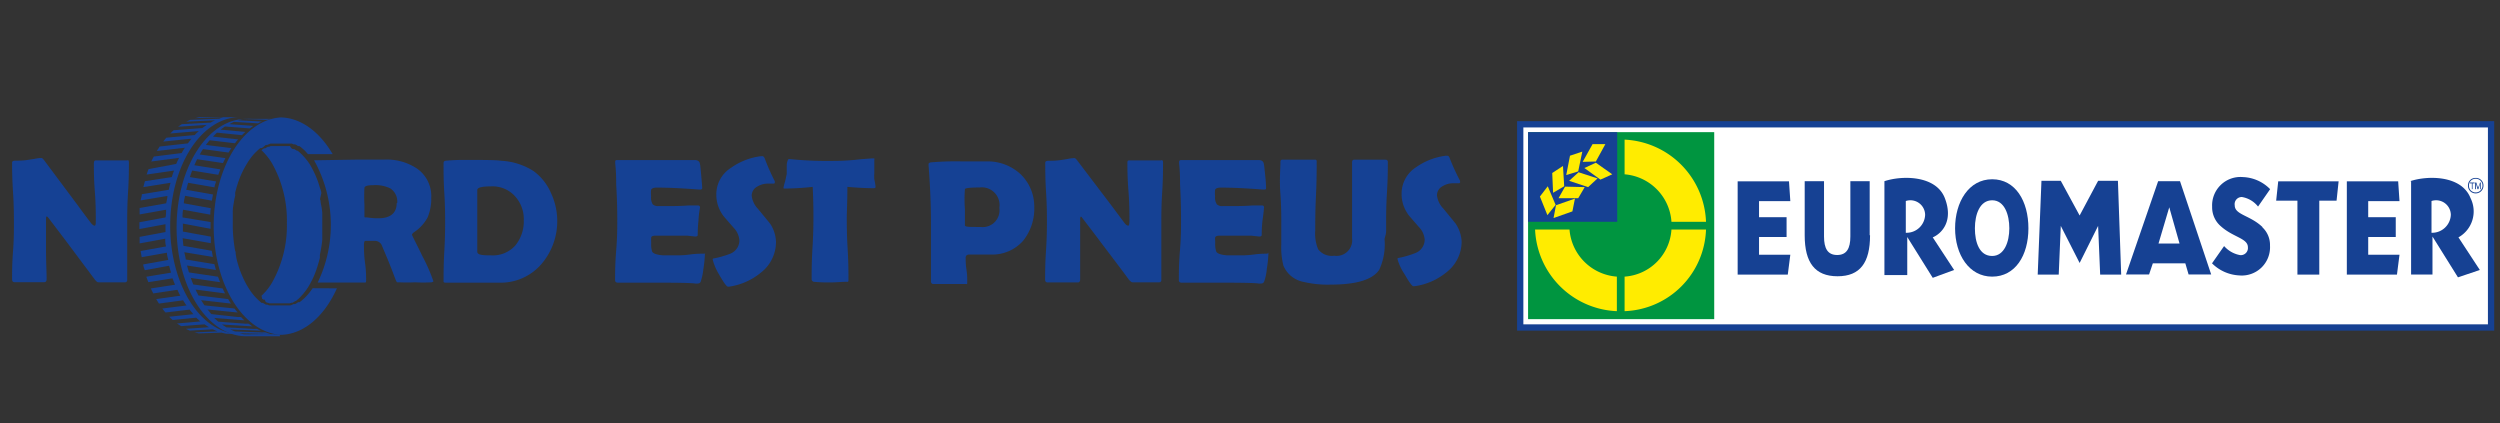 <svg xmlns="http://www.w3.org/2000/svg" viewBox="0 0 206.96 35.04"><rect x="0" y="0" width="206.96" height="35.04" fill="#333333" stroke="none"/><defs><style>.cls-1{fill:#154194;}.cls-2{fill:#fff;stroke:#164193;stroke-miterlimit:2.61;stroke-width:0.52px;}.cls-2,.cls-3,.cls-4,.cls-5{fill-rule:evenodd;}.cls-3{fill:#009540;}.cls-4{fill:#ffec00;}.cls-5{fill:#164193;}</style></defs><g id="Calque_3" data-name="Calque 3"><path class="cls-1" d="M21.7,24.73l.1.07.06,0,.05,0L22,25l.11.06.06,0,0,0,.12.05.12,0,.06,0h.06l.06,0,.06,0,.12,0h.75l.12,0,.06,0,.06,0,.06,0,.06,0,.12,0,.11-.05.06,0,.05,0,.11-.07.11-.07,0,0,.05,0,.1-.08a.39.39,0,0,1,.1-.08l.18-.18a5.07,5.07,0,0,0,.64-.81,8,8,0,0,0,.48-.92,8.29,8.29,0,0,0,.35-1c.05-.16.1-.33.14-.5l0-.26a2.21,2.21,0,0,0,.05-.25,9.3,9.3,0,0,0,.15-1c0-.35,0-.7,0-1.05s0-.7,0-1.05-.08-.69-.14-1c0-.08,0-.17-.05-.25L26.6,16c0-.17-.08-.34-.13-.5a7.59,7.59,0,0,0-.36-1,7.28,7.28,0,0,0-.48-.92A5.15,5.15,0,0,0,25,12.8l-.18-.17-.1-.09-.1-.07-.05,0,0,0-.11-.07-.11-.06-.05,0-.06,0-.11-.06L24,12.09l-.06,0-.06,0-.06,0h-.06l-.12,0h-.75l-.12,0h-.06l-.06,0-.06,0-.06,0-.12,0-.12.06-.06,0-.05,0-.11.06-.11.07-.05,0-.06,0-.1.07-.1.09h0a4.94,4.94,0,0,1,.88,1.1,9.64,9.64,0,0,1,1.22,4.92,9.62,9.62,0,0,1-1.22,4.92,4.72,4.72,0,0,1-.88,1.1h0Z"/><path class="cls-1" d="M21.51,12.52h0l.08-.06Z"/><path class="cls-1" d="M21.87,12.25l.13-.08Z"/><path class="cls-1" d="M22.26,12,22.4,12Z"/><path class="cls-1" d="M22.68,11.89a.5.5,0,0,1,.13,0A.5.5,0,0,0,22.68,11.89Z"/><path class="cls-1" d="M23.31,9.72h0Z"/><path class="cls-1" d="M22.81,11.86a1.84,1.84,0,0,1,.41,0A1.84,1.84,0,0,0,22.81,11.86Z"/><path class="cls-1" d="M21.59,12.46l.28-.21Z"/><path class="cls-1" d="M22.4,12l.28-.08Z"/><path class="cls-1" d="M22,12.17a2.1,2.1,0,0,1,.26-.13A2.1,2.1,0,0,0,22,12.17Z"/><path class="cls-1" d="M23.15,27.68H22.8c-.86-.05-1.71,0-2.56,0a2.71,2.71,0,0,1-.41-.09l2.55.06L22,27.52a1,1,0,0,0-.24,0l-2.31-.08-.39-.17,2.54.11a3.13,3.13,0,0,1-.32-.15,1,1,0,0,0-.25,0l-2.29-.13-.37-.24,2.53.16-.31-.22a1,1,0,0,0-.24,0l-2.28-.17-.34-.31,2.51.2a2.37,2.37,0,0,1-.28-.27,1,1,0,0,0-.24,0L17.49,26l-.31-.38,2.49.25-.26-.33-2.48-.26c-.1-.14-.19-.29-.28-.43l2.47.28c-.08-.12-.16-.24-.23-.37l-2.46-.3c-.08-.16-.17-.32-.24-.49l2.44.32c-.07-.13-.13-.27-.2-.41L16,23.55c-.07-.18-.14-.35-.2-.54l2.42.35c-.06-.15-.12-.3-.17-.45l-2.41-.36c-.05-.19-.11-.38-.16-.57l2.4.37c-.05-.16-.09-.32-.13-.48l-2.38-.39c0-.2-.08-.4-.11-.6l2.36.39-.09-.51h0l-2.35-.41-.06-.63,2.33.41c0-.18,0-.36,0-.54h0l-2.31-.42c0-.16,0-.31,0-.47v-.19l2.29.43v-.56L15.11,18c0-.22,0-.43.05-.64l2.25.41c0-.18,0-.36.05-.53l-2.24-.41c0-.21.06-.41.1-.62h0l2.22.4.09-.51h0l-2.21-.39.15-.58,2.19.38c0-.17.09-.33.13-.49l-2.17-.36c.06-.19.12-.37.19-.54l2.16.35c.06-.16.11-.31.17-.45l-2.15-.34c.07-.17.15-.34.23-.5l2.14.32c.06-.14.13-.27.2-.41l-2.12-.3a3.35,3.35,0,0,1,.27-.45h0l2.11.29.23-.37L17.05,12a4.08,4.08,0,0,1,.31-.39l2.09.25a4,4,0,0,1,.26-.32h0l-2.08-.23.33-.33,2.07.21a3.58,3.58,0,0,1,.29-.27l-2.06-.19.36-.26,2.05.16.31-.21-2-.14c.12-.07.25-.13.38-.19l2,.12a2.41,2.41,0,0,1,.33-.15l-2-.1.41-.11,2,.07.34-.08-2,0a3.39,3.39,0,0,1,.45,0h-.49c-3.19,0-5.78,4-5.78,9s2.59,9,5.78,9h2.78Z"/><path class="cls-1" d="M14.09,18.7c0-5,2.59-9,5.77-9h-.49l-.47,0h0l-2.41,0-.34.08,2.4-.07c-.13,0-.27.07-.4.12l-2.4.09-.33.15,2.39-.11a3.37,3.37,0,0,0-.38.19l-2.38.13-.31.21,2.37-.15-.36.26-2.37.18a3.5,3.5,0,0,0-.28.27l2.36-.2a3.51,3.51,0,0,0-.34.33l-2.35.22c-.09.1-.17.21-.26.32l2.34-.24-.3.39h0l-2.33.26-.24.37,2.33-.27a4,4,0,0,0-.27.44l-2.31.29-.21.41,2.3-.3c-.08.16-.16.33-.23.5L12.3,14a4.72,4.72,0,0,0-.16.45l2.27-.33c-.07.17-.13.35-.19.54L12,15c-.05.16-.09.32-.13.49l2.25-.36c-.06.19-.11.39-.15.58h0l-2.23.37c0,.17-.07.34-.1.51l2.22-.37c0,.2-.07.4-.1.61h0l-2.2.39c0,.17,0,.35,0,.53l2.19-.39c0,.21,0,.43-.05.64l-2.16.4c0,.11,0,.21,0,.32v.24l2.16-.4v.16c0,.17,0,.33,0,.49l-2.14.4c0,.18,0,.36,0,.54l2.12-.39c0,.21,0,.43.07.64l-2.11.38.09.51,2.09-.37c0,.2.07.41.11.6l-2.07.37c0,.16.08.32.13.48L14,22c.05.19.1.38.16.57l-2.05.34.17.45,2-.32c.07.18.13.35.21.53l-2,.31c.06.14.13.28.2.41l2-.3a4.44,4.44,0,0,0,.24.49h0l-2,.28.23.37,2-.27a4.55,4.55,0,0,0,.28.43l-2,.25a4.19,4.19,0,0,0,.26.33l2-.24c.1.14.21.26.31.38l-2,.21a3.5,3.5,0,0,0,.28.27l1.95-.19.34.31h0l-1.93.17L15,27l1.93-.15.37.24-1.92.13.33.15,1.91-.11a3.29,3.29,0,0,0,.39.17l-1.91.09.35.08,1.9-.06a3,3,0,0,0,.41.09l-1.9,0h3C16.68,27.68,14.09,23.66,14.09,18.7Z"/><path class="cls-1" d="M25.88,23.86a4.61,4.61,0,0,1-.66.8l-.21.19-.11.09-.11.08-.06,0-.05,0-.12.08-.12.07-.07,0-.06,0-.13.06-.13.05-.07,0-.06,0-.07,0-.07,0-.14,0h-.85l-.13,0-.07,0-.07,0-.07,0-.06,0-.13,0-.13-.06-.06,0-.06,0-.12-.07-.12-.07-.05,0-.06,0-.11-.09-.1-.09-.2-.19a4.63,4.63,0,0,1-.67-.86,6.61,6.61,0,0,1-.5-.95,7.3,7.3,0,0,1-.37-1c-.05-.17-.1-.34-.14-.52L19.51,21c0-.09,0-.17-.05-.26-.06-.35-.11-.71-.14-1.07a9.47,9.47,0,0,1-.05-1.07c0-.36,0-.71,0-1.07s.08-.71.14-1.07l.06-.26,0-.26c.05-.18.09-.35.14-.52.11-.35.23-.69.37-1a7.85,7.85,0,0,1,.51-.95,4.63,4.63,0,0,1,.67-.86l.2-.19.1-.09.11-.08.06,0,.06,0,.11-.08L22,12l.06,0,.06,0,.13-.06.13-.05.06,0,.07,0,.07,0,.07,0,.13,0h.85l.14,0,.07,0,.07,0,.06,0,.07,0,.13,0,.13.06.06,0,.07,0,.12.06.12.08.05,0,.06,0,.11.08.11.09.21.19a4.12,4.12,0,0,1,.28.31h2.05C26.51,11,25,9.77,23.26,9.72c-3.09.17-5.57,4.12-5.57,9s2.48,8.81,5.57,9c1.92-.05,3.61-1.57,4.63-3.85Z"/><path class="cls-1" d="M10.67,13.45c0,.55,0,1.37-.07,2.47s-.07,1.93-.07,2.49v4.76a.18.18,0,0,1-.21.2H9.8l-.52,0-.57,0-.56,0c-.09,0-.19-.08-.31-.24L5.5,20c-.34-.45-.84-1.11-1.52-2a.35.35,0,0,0-.11-.09.21.21,0,0,0-.06.16c0,.56,0,1.4,0,2.52s.05,1.95.05,2.51c0,.17-.07.26-.2.26H1.21c-.14,0-.21-.08-.21-.23,0-.52,0-1.3.08-2.35s.07-1.84.07-2.37,0-1.38-.07-2.48S1,14,1,13.46c0-.11.1-.16.29-.16s.62,0,1-.06l.57-.09a2.89,2.89,0,0,1,.57-.07c.06,0,.15.08.27.25L6.44,17c.24.33.6.82,1.09,1.46.12.15.22.22.31.22s.09-.18.09-.56,0-1.27-.08-2.28-.08-1.78-.08-2.3c0-.17.05-.26.15-.26l1.31,0,1.3,0C10.63,13.22,10.67,13.3,10.67,13.45Z"/><path class="cls-1" d="M35.88,23.29s-.05.06-.15.08a12.49,12.49,0,0,1-1.38,0,12.41,12.41,0,0,1-1.29,0l-.18,0a.37.37,0,0,1-.1-.14l-.32-.84c-.18-.48-.48-1.2-.88-2.14a.64.64,0,0,0-.6-.31c.15,0-.1,0-.74,0-.07,0-.11.12-.11.37s0,.81.09,1.46.09,1.14.09,1.47q0,.12-.06.15H30c-.28,0-3.7,0-3.7,0A11,11,0,0,0,26,13.27l3.7-.06,2.14,0a4.53,4.53,0,0,1,2.69.75,2.78,2.78,0,0,1,1.17,2.42A4,4,0,0,1,35.4,18a3.4,3.4,0,0,1-1.12,1.22c-.11.08-.17.15-.17.22s.3.6.88,1.81A14.05,14.05,0,0,1,35.88,23.29Zm-3-6.48a1.28,1.28,0,0,0-.58-1.22,2.8,2.8,0,0,0-1.4-.26c-.46,0-.7.07-.73.21a12.44,12.44,0,0,0,0,1.41v.5c0,.21,0,.37,0,.48s.08.05.23.07a5.57,5.57,0,0,0,.93.07C32.31,18.07,32.84,17.65,32.84,16.81Z"/><path class="cls-1" d="M46.13,18.24a5.43,5.43,0,0,1-1.37,3.69,4.44,4.44,0,0,1-3.39,1.47H39.06l-1.06,0c-.48,0-.83,0-1.07,0s-.21-.06-.21-.17c0-.53,0-1.33.06-2.39s.07-1.86.07-2.39,0-1.38-.07-2.49-.06-1.93-.06-2.48q0-.15.21-.18a16.51,16.51,0,0,1,1.69-.06c1.48,0,2.44,0,2.88.07a5.47,5.47,0,0,1,2.68.86A4.4,4.4,0,0,1,45.62,16,5.41,5.41,0,0,1,46.13,18.24Zm-2.77,0a2.8,2.8,0,0,0-.73-2,2.51,2.51,0,0,0-2-.81c-.75,0-1.12.1-1.12.3s0,.71,0,1.28,0,1,0,1.29,0,.7,0,1.26,0,1,0,1.27.39.31,1.16.31a2.49,2.49,0,0,0,2-.83A3.15,3.15,0,0,0,43.36,18.24Z"/><path class="cls-1" d="M58.35,21.12a9.46,9.46,0,0,1-.12,1.14A5.17,5.17,0,0,1,58,23.34a.27.27,0,0,1-.24.13,1,1,0,0,1-.22,0c-.35-.05-1.38-.07-3.08-.07h-3.3q-.24,0-.24-.21c0-.54,0-1.35.09-2.44s.09-1.89.09-2.43,0-1.57-.09-3.07c0-.39,0-1-.08-1.73v-.1c0-.11,0-.17.18-.17l1.61,0,1.6,0,1.59,0,1.59,0c.26,0,.4.1.44.29s.06.44.11,1,.08.91.08,1a.13.13,0,0,1-.15.15h-.15c-1.28-.1-2.43-.16-3.46-.16-.25,0-.41.06-.47.18a2.8,2.8,0,0,0,0,.56,1.05,1.05,0,0,0,.14.65.64.64,0,0,0,.47.14h.63c.61,0,1.22,0,1.85-.05l.39,0,.39,0c.12,0,.18.06.18.17a7.86,7.86,0,0,0-.13,1.1,11.27,11.27,0,0,0-.06,1.16c0,.1-.07.14-.21.14l-.65-.07c-.28,0-.9,0-1.88,0h-.77c-.19,0-.31.05-.34.14a3.71,3.71,0,0,0,0,.45,2.11,2.11,0,0,0,.07.71q.12.27.93.33h1.05c.26,0,.64,0,1.14-.07s.88-.07,1.13-.07S58.35,20.94,58.35,21.12Z"/><path class="cls-1" d="M64.24,20A3.21,3.21,0,0,1,63,22.56a5.31,5.31,0,0,1-2.64,1.17h-.1c-.11,0-.35-.34-.73-1A4.61,4.61,0,0,1,59,21.49c0-.06,0-.09.11-.1A7.78,7.78,0,0,0,60.46,21a1.19,1.19,0,0,0,.75-1.11,1.68,1.68,0,0,0-.49-1.05c-.57-.66-.88-1-.92-1.09a2.89,2.89,0,0,1-.5-1.66,2.59,2.59,0,0,1,1.22-2.2A5.43,5.43,0,0,1,63,12.93h.12c.07,0,.13.06.18.17A18,18,0,0,0,64.14,15a.31.31,0,0,1,0,.08c0,.08,0,.12-.13.12l-.19,0-.21,0a1.69,1.69,0,0,0-.91.24.85.85,0,0,0-.47.77,1.87,1.87,0,0,0,.52,1.08l1,1.22A2.92,2.92,0,0,1,64.24,20Z"/><path class="cls-1" d="M72.48,15.44c0,.09,0,.14-.16.14s-.91,0-2.17-.11c0,1.22-.05,2.07-.05,2.55s0,1.43.07,2.57.07,2,.07,2.57c0,.09,0,.15-.06.17l-.21,0c-.29,0-.71.05-1.27.05a12.42,12.42,0,0,1-1.31-.05.22.22,0,0,1-.2-.23c0-.57,0-1.42.07-2.56s.08-2,.08-2.56c0-.37,0-1.21-.06-2.51a23.05,23.05,0,0,1-2.31.14c-.08,0-.11,0-.11-.07A3.83,3.83,0,0,1,65,15c.07-.33.12-.54.13-.61,0-.23,0-.45,0-.68s.09-.54.17-.54h.1a29.63,29.63,0,0,0,3.47.15c.43,0,1.23,0,2.4-.14l.94-.07c.1,0,.15,0,.17,0a.41.41,0,0,1,0,.14c0,.13,0,.31,0,.54s0,.44,0,.54a3.13,3.13,0,0,0,0,.53A4.38,4.38,0,0,1,72.48,15.44Z"/><path class="cls-1" d="M85.62,17.09a4.27,4.27,0,0,1-.92,2.84A3.4,3.4,0,0,1,82,21.07l-.87,0-.87,0c-.21,0-.32.09-.32.27s0,.55.07,1,.06.76.06,1,0,.17-.15.17l-1.32,0c-.59,0-1,0-1.32,0a.19.19,0,0,1-.21-.21c0-.54,0-1.34,0-2.41s0-1.88,0-2.41c0-1.52-.07-3.11-.2-4.78v-.1c0-.09.06-.14.21-.16a24.33,24.33,0,0,1,2.49-.08c.76,0,1.48,0,2.18,0a4,4,0,0,1,2.76,1.08A3.71,3.71,0,0,1,85.62,17.09Zm-2.89.12a1.47,1.47,0,0,0-1.64-1.69c-.77,0-1.17.05-1.21.13a10.85,10.85,0,0,0,0,1.67c0,.15,0,.37,0,.66s0,.52,0,.67.44.14,1.3.14A1.39,1.39,0,0,0,82.73,17.21Z"/><path class="cls-1" d="M96.28,13.45c0,.55,0,1.37-.07,2.47s-.07,1.93-.07,2.49v4.76a.18.18,0,0,1-.21.2h-.52l-.53,0-.56,0-.56,0c-.09,0-.19-.08-.32-.24-.34-.47-1.12-1.5-2.34-3.11-.33-.45-.84-1.11-1.52-2a.22.22,0,0,0-.1-.09.21.21,0,0,0-.06.16c0,.56,0,1.4,0,2.52s0,1.95,0,2.51c0,.17-.06.26-.19.26h-2.5c-.14,0-.21-.08-.21-.23,0-.52,0-1.3.07-2.35s.08-1.84.08-2.37,0-1.38-.07-2.48-.07-1.93-.07-2.48c0-.11.1-.16.28-.16s.63,0,1-.06l.57-.09a2.89,2.89,0,0,1,.57-.07c.06,0,.15.08.27.25L92,17l1.09,1.46c.12.15.23.22.31.22s.1-.18.1-.56,0-1.27-.08-2.28-.09-1.78-.09-2.3c0-.17,0-.26.15-.26l1.31,0,1.31,0C96.23,13.22,96.28,13.3,96.28,13.45Z"/><path class="cls-1" d="M105,21.12a10.17,10.17,0,0,1-.13,1.14,4.06,4.06,0,0,1-.23,1.08.27.27,0,0,1-.24.13,1,1,0,0,1-.21,0c-.36-.05-1.38-.07-3.08-.07H97.83q-.24,0-.24-.21c0-.54,0-1.35.09-2.44s.09-1.89.09-2.43,0-1.57-.08-3.07c0-.39,0-1-.08-1.73v-.1c0-.11.05-.17.18-.17l1.61,0,1.61,0,1.59,0,1.59,0c.25,0,.39.1.43.29s.06.44.12,1,.07.91.07,1,0,.15-.14.15h-.16c-1.28-.1-2.43-.16-3.45-.16-.26,0-.41.06-.47.18a2.49,2.49,0,0,0,0,.56,1,1,0,0,0,.15.65.63.63,0,0,0,.47.14h.63c.6,0,1.22,0,1.84-.05l.4,0,.39,0a.15.15,0,0,1,.17.17c0-.1,0,.26-.13,1.1a11.27,11.27,0,0,0-.06,1.16c0,.1-.07.14-.21.14l-.65-.07c-.27,0-.9,0-1.88,0h-.76c-.2,0-.32.05-.35.14s0,.18,0,.45a2,2,0,0,0,.08.71c.08.18.39.29.92.33h1.06c.25,0,.63,0,1.13-.07s.89-.07,1.14-.07C105,20.86,105,20.94,105,21.12Z"/><path class="cls-1" d="M114.62,19.82a5,5,0,0,1-.44,2.51c-.54.82-1.89,1.23-4,1.23a8.63,8.63,0,0,1-2.25-.22A2.26,2.26,0,0,1,106.25,22a6,6,0,0,1-.18-1.78c0-.2,0-.49,0-.88s0-.69,0-.88c0-.56,0-1.4-.08-2.51S106,14,106,13.4q0-.18.15-.18l1.34,0,1.33,0c.12,0,.18,0,.18.16,0,.63,0,1.59-.06,2.85s-.06,2.23-.06,2.86a3.35,3.35,0,0,0,.24,1.54,1.41,1.41,0,0,0,1.33.54,1.29,1.29,0,0,0,1.48-1.44c0-.7,0-1.75,0-3.14s0-2.45,0-3.15c0-.15.06-.22.18-.22l1.28,0,1.29,0q.21,0,.21.18c0,.55,0,1.39-.07,2.51s-.07,1.95-.07,2.51c0,.16,0,.39,0,.7S114.62,19.66,114.62,19.82Z"/><path class="cls-1" d="M121,20a3.21,3.21,0,0,1-1.23,2.52,5.31,5.31,0,0,1-2.64,1.17H117c-.11,0-.35-.34-.73-1a4.28,4.28,0,0,1-.58-1.24c0-.06,0-.09.11-.1a7.78,7.78,0,0,0,1.39-.41,1.19,1.19,0,0,0,.75-1.11,1.68,1.68,0,0,0-.49-1.05c-.57-.66-.88-1-.92-1.09a2.89,2.89,0,0,1-.5-1.66,2.59,2.59,0,0,1,1.22-2.2,5.43,5.43,0,0,1,2.45-.94h.12c.07,0,.13.06.18.17a18,18,0,0,0,.87,1.91.31.31,0,0,1,0,.08c0,.08,0,.12-.13.12l-.19,0-.21,0a1.69,1.69,0,0,0-.91.24.85.85,0,0,0-.47.77,1.87,1.87,0,0,0,.52,1.08l1,1.22A2.92,2.92,0,0,1,121,20Z"/><polygon class="cls-2" points="206.22 27.11 206.22 10.29 125.85 10.29 125.85 27.11 206.22 27.11 206.22 27.11"/><polygon class="cls-3" points="141.91 26.42 141.91 10.94 126.5 10.94 126.5 26.42 141.91 26.42 141.91 26.42"/><path class="cls-4" d="M134.49,22.9A4.17,4.17,0,0,0,138.37,19h2.86a7,7,0,0,1-6.74,6.76V22.9Z"/><polygon class="cls-5" points="143.85 22.73 143.85 15.01 148.1 15.01 148.21 16.65 145.62 16.65 145.62 17.98 147.9 17.98 147.9 19.62 145.62 19.62 145.62 21.09 148.21 21.09 148 22.73 143.85 22.73 143.85 22.73"/><path class="cls-5" d="M154.81,19.48c0,2.26-.82,3.39-2.69,3.39s-2.72-1.13-2.72-3.39V15H151v4.58c0,1,.31,1.53,1.09,1.53s1.09-.54,1.09-1.53V15h1.6v4.47Z"/><path class="cls-5" d="M156,15c1.43-.48,4.26-.51,5,1.4s-.27,2.94-1,3.25l1.77,2.7L160,23l-2.11-3.38h0v3.15H156V15Zm1.77,4.27a1.54,1.54,0,0,0,1.6-1.5,1.22,1.22,0,0,0-1.6-1.13v2.63Z"/><path class="cls-5" d="M164.92,14.84c1.93,0,3,1.81,3,4.06s-1.09,4-3,4-3.07-1.82-3.07-4,1.13-4.06,3.07-4.06Zm0,6.35c1,0,1.42-1.16,1.42-2.29s-.4-2.32-1.42-2.32-1.43,1.16-1.43,2.32.37,2.29,1.43,2.29Z"/><path class="cls-5" d="M178.66,15h1.81l2.58,7.72h-1.87l-.27-.92h-2.69l-.31.92H176L178.66,15Zm0,5.16h1.77l-.85-3h0l-.89,3Z"/><path class="cls-5" d="M188.43,16.61l.17-1.6h5l-.17,1.6H192v6.12h-1.81V16.61Zm-1.16,2.19a2,2,0,0,1,.65,1.54,2.34,2.34,0,0,1-2.55,2.46,3.43,3.43,0,0,1-2.25-1l1-1.43a2.31,2.31,0,0,0,1.33.75.59.59,0,0,0,.64-.65c0-.75-1.22-.82-2.24-1.74a2.06,2.06,0,0,1-.72-1.61,2.35,2.35,0,0,1,2.56-2.46,3.31,3.31,0,0,1,2.24,1l-1,1.44a2.15,2.15,0,0,0-1.33-.79A.59.59,0,0,0,185,17c0,.79,1.29.82,2.31,1.81Z"/><path class="cls-5" d="M199.52,15c1.43-.48,4.25-.51,5,1.4a2.46,2.46,0,0,1-1,3.25l1.77,2.7-1.81.61-2.11-3.38h0v3.15h-1.77V15Zm1.77,4.27a1.55,1.55,0,0,0,1.6-1.5,1.22,1.22,0,0,0-1.6-1.13v2.63Z"/><polygon class="cls-5" points="194.28 22.73 194.28 15.01 198.53 15.01 198.64 16.65 196.05 16.65 196.05 17.98 198.33 17.98 198.33 19.62 196.05 19.62 196.05 21.09 198.64 21.09 198.43 22.73 194.28 22.73 194.28 22.73"/><polygon class="cls-5" points="204.63 15.18 204.46 15.18 204.46 15.11 204.86 15.11 204.86 15.18 204.69 15.18 204.69 15.66 204.63 15.66 204.63 15.18 204.63 15.18"/><polygon class="cls-5" points="204.9 15.11 205 15.11 205.14 15.55 205.31 15.11 205.37 15.11 205.37 15.66 205.31 15.66 205.31 15.21 205.31 15.21 205.17 15.66 205.1 15.66 204.97 15.21 204.97 15.21 204.97 15.66 204.9 15.66 204.9 15.11 204.9 15.11"/><path class="cls-5" d="M204.93,15.93a.56.56,0,0,0,.58-.58.55.55,0,0,0-.58-.55.54.54,0,0,0-.54.55.55.55,0,0,0,.54.58Zm0,.08a.64.64,0,0,0,.66-.66.62.62,0,0,0-.66-.62.61.61,0,0,0-.62.62.63.63,0,0,0,.62.66Z"/><polygon class="cls-5" points="133.88 18.36 133.88 10.94 126.5 10.94 126.5 18.36 133.88 18.36 133.88 18.36"/><polygon class="cls-4" points="128.1 17.81 128.78 16.96 128.13 15.42 127.48 16.27 128.1 17.81 128.1 17.81"/><polygon class="cls-4" points="129.66 14.49 130.65 14.19 130.99 12.55 129.97 12.89 129.66 14.49 129.66 14.49"/><polygon class="cls-4" points="128.57 15.96 129.49 15.42 129.39 13.74 128.5 14.32 128.57 15.96 128.57 15.96"/><polygon class="cls-4" points="131.02 13.4 132.11 13.37 132.9 11.93 131.84 11.93 131.02 13.4 131.02 13.4"/><polygon class="cls-4" points="131.16 13.91 132.11 13.47 133.47 14.43 132.49 14.87 131.16 13.91 131.16 13.91"/><polygon class="cls-4" points="129.9 14.97 130.68 14.26 132.25 14.77 131.47 15.49 129.9 14.97 129.9 14.97"/><polygon class="cls-4" points="129.02 16.41 129.56 15.45 131.19 15.49 130.65 16.41 129.02 16.41 129.02 16.41"/><polygon class="cls-4" points="128.61 18.05 128.81 16.99 130.38 16.44 130.17 17.5 128.61 18.05 128.61 18.05"/><path class="cls-4" d="M133.85,22.9A4.24,4.24,0,0,1,129.93,19h-2.85a7.07,7.07,0,0,0,6.77,6.76V22.9Z"/><path class="cls-4" d="M134.49,14.43a4.23,4.23,0,0,1,3.88,3.93h2.86a7.07,7.07,0,0,0-6.74-6.8v2.87Z"/><polygon class="cls-5" points="172.16 17.84 170.6 14.97 169 14.97 168.69 22.73 170.43 22.73 170.6 18.7 172.16 21.77 173.69 18.7 173.86 22.73 175.6 22.73 175.33 14.97 173.69 14.97 172.16 17.84 172.16 17.84"/></g></svg>